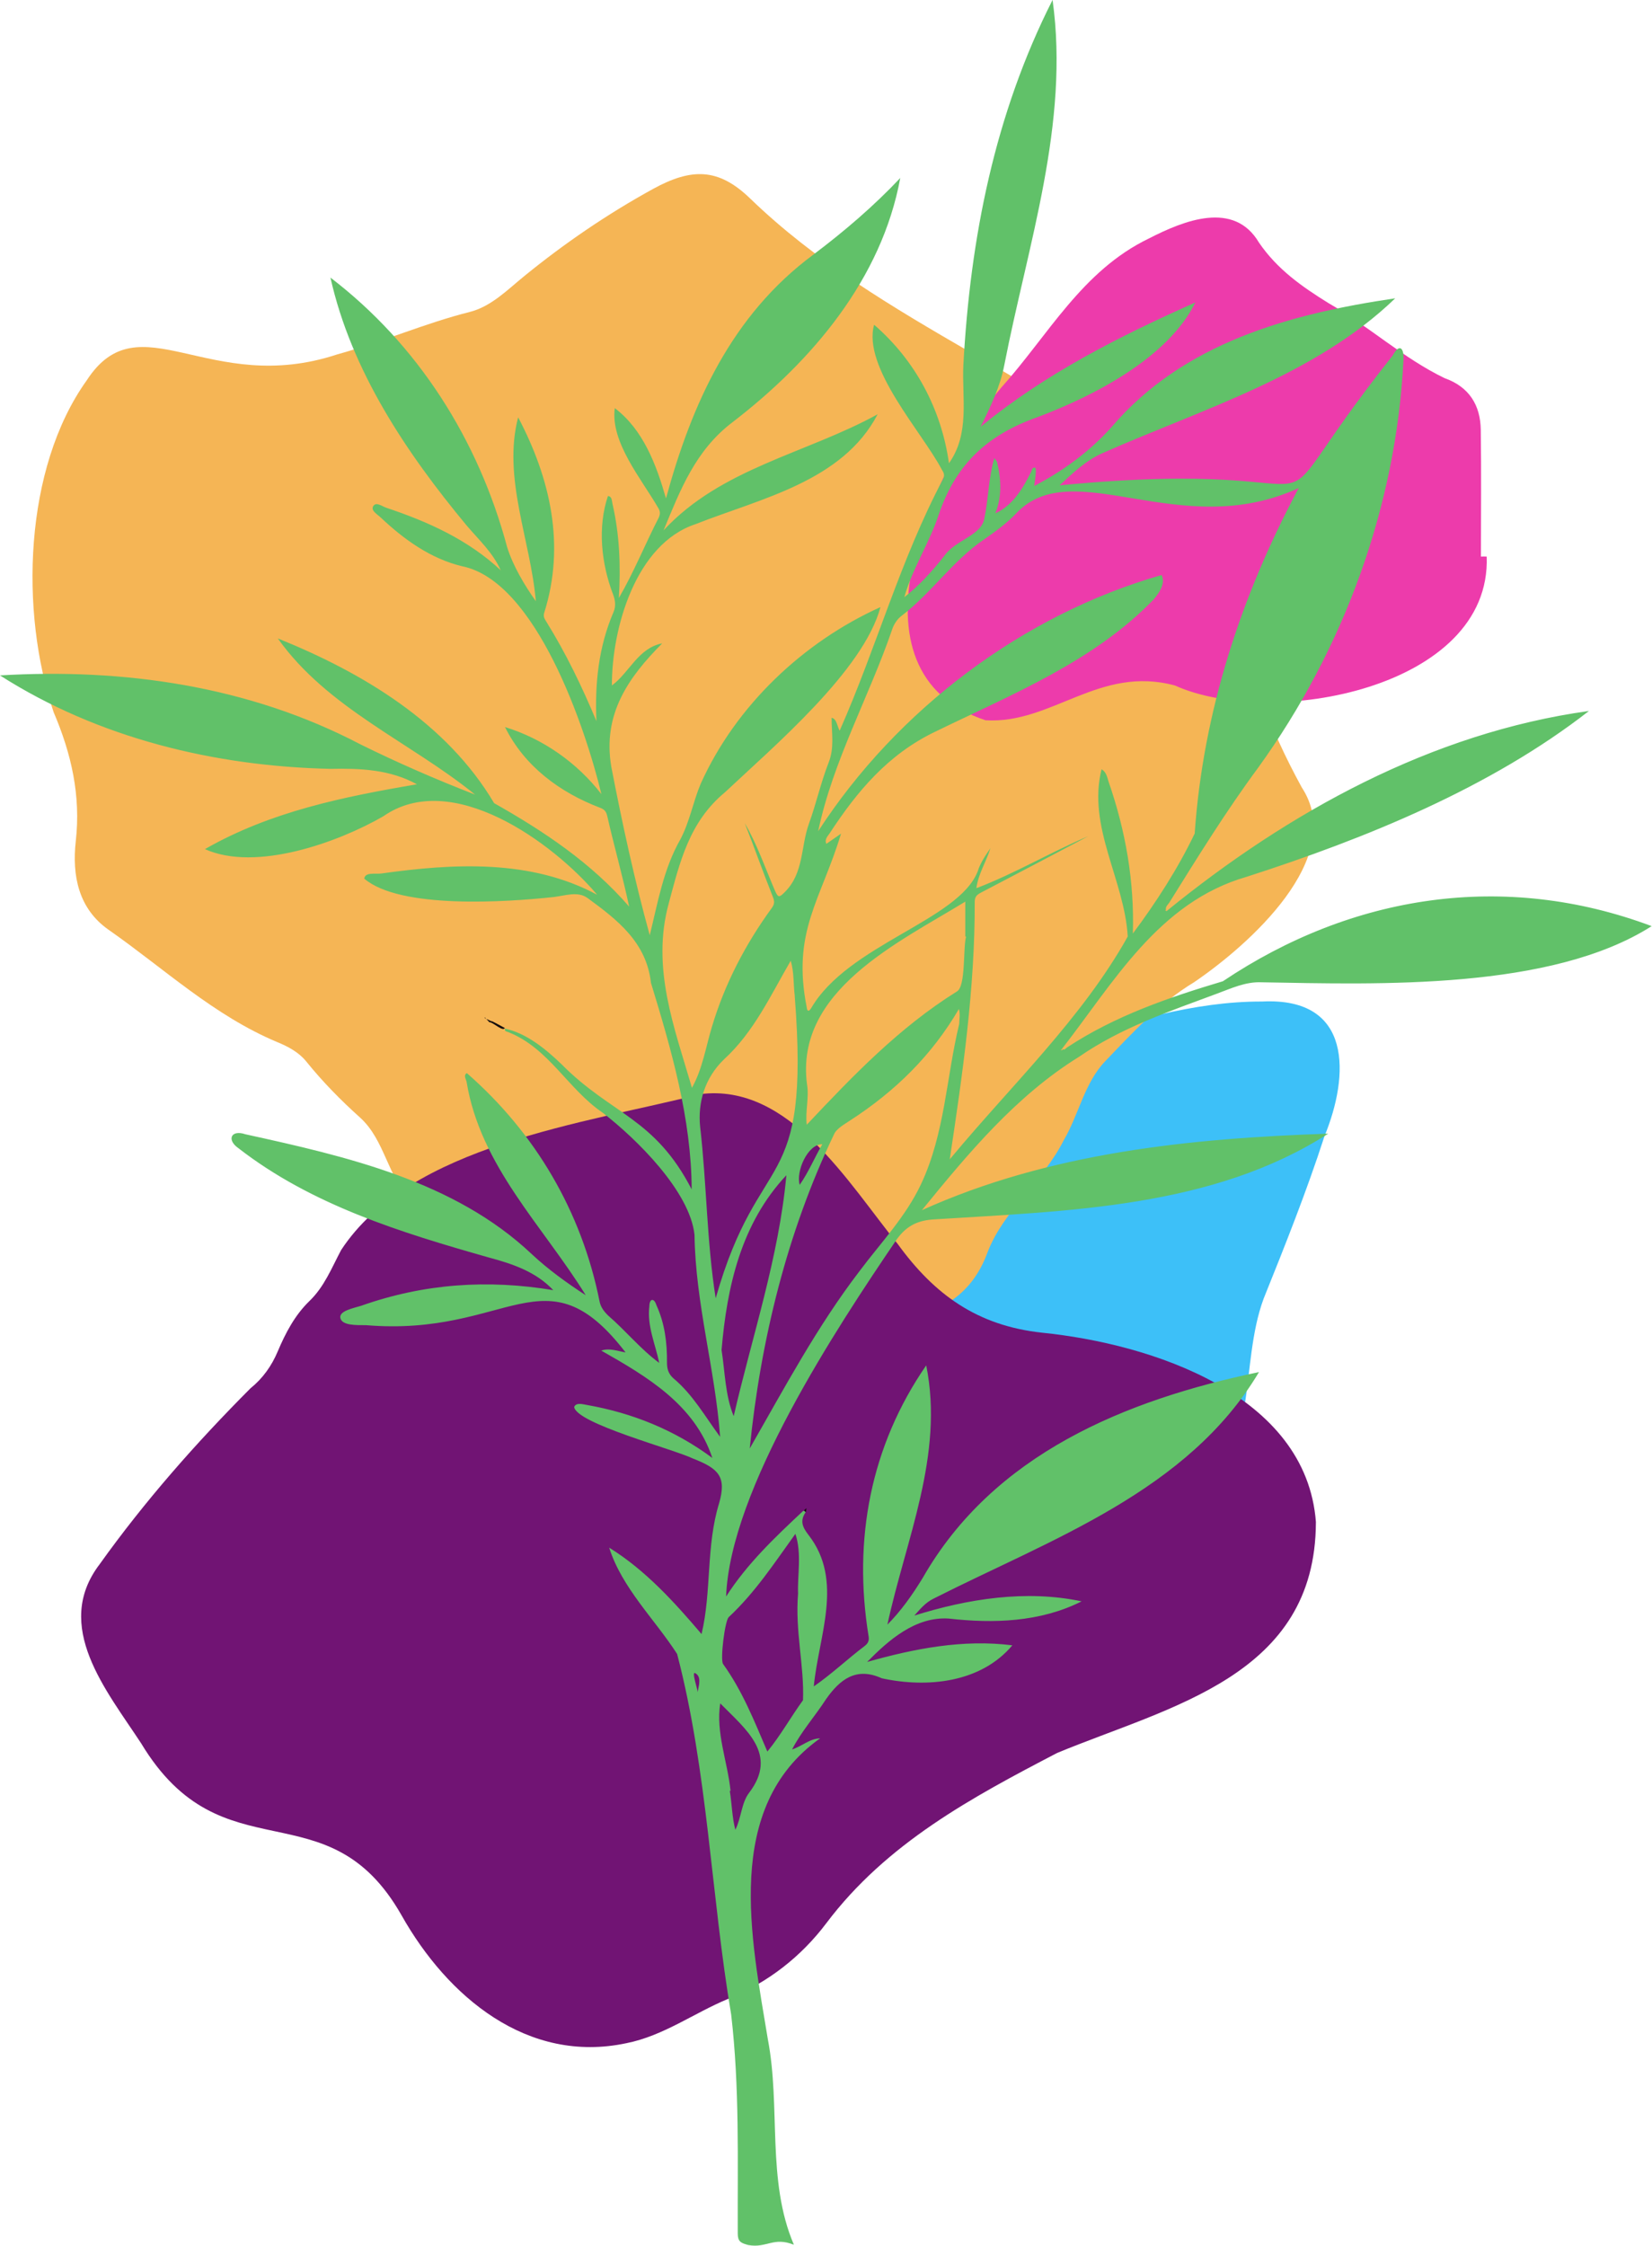 <svg xmlns="http://www.w3.org/2000/svg" id="Layer_2" data-name="Layer 2" viewBox="0 0 411.1 558.7"><defs><style>      .cls-1 {        fill: #711474;      }      .cls-1, .cls-2, .cls-3, .cls-4, .cls-5, .cls-6 {        stroke-width: 0px;      }      .cls-2 {        fill: #61c169;      }      .cls-3 {        fill: #130d0c;      }      .cls-4 {        fill: #3dc0f8;      }      .cls-5 {        fill: #ed3bab;      }      .cls-6 {        fill: #f5b555;      }    </style></defs><g id="Layer_1-2" data-name="Layer 1"><g id="flower2"><path class="cls-4" d="M314.09,249.16c22.58-1.12,21.72,18.4,15.5,33.53-4.43,13.67-9.76,27.05-15.13,40.38-6.15,16.58-1.08,38.3-16.47,50.4-7.41,5.74-16.35,11.06-26.3,7.56-8.49-2.98-17.55-5.77-22.87-14.38-4.58-7.38-9.28-14.57-12.67-22.69-2.83-6.78-.89-12.55-.37-19.11.97-12.18,9.65-20.86,12-32.11,1.15-5.44,2.42-10.88,2.98-16.39.89-8.87,5.77-14.79,13.78-17.17,16.13-4.84,32.34-10.06,49.55-10.02Z"></path><path class="cls-6" d="M145.89,337.08c-11.51.63-21.2-3.13-28.8-11.92-2.01-2.35-3.35-5.14-4.28-8.05-2.24-6.78-5.63-12.93-10.36-18.29-6.04-5.92-6.59-15.13-12.85-20.79-4.81-4.32-9.31-8.9-13.37-13.93-1.86-2.31-4.51-3.73-7.23-4.84-15.76-6.59-28.16-18.29-41.91-27.9-7.56-5.25-9.2-13.52-8.23-22.13,1.27-11.29-1.08-21.68-5.51-32.04-8.46-24.89-7.41-60.72,8.23-82.56,13.08-20.15,30.4,4.14,62.4-6.48,11.14-3.05,21.68-7.71,32.9-10.54,5.33-1.34,9.31-5.44,13.52-8.87,10.06-8.2,20.75-15.5,32.15-21.76,9.54-5.22,16.21-5.22,24.07,2.35,32.56,31.52,76.97,45.41,110.42,75.74,7.45,5.89,9.5,15.01,10.69,23.99,2.2,16.76,8.2,32.19,16.21,46.83,11.47,17.47-13.3,39.3-26.79,48.47-8.46,5.1-15.31,12.55-22.13,19.67-5.18,5.4-6.56,13.3-10.36,19.74-5.1,10.13-14.86,17.21-18.93,27.83-3.76,10.32-11.55,15.13-21.91,16.65-25.89,3.73-51.82,7.3-77.94,8.83Z"></path><path class="cls-1" d="M327.46,378.73c-.11,38.3-36.21,45.71-64.38,57.37-21.23,11.06-42.43,22.43-57.45,42.36-6.26,8.31-14.49,14.75-24.4,18.81-8.49,3.5-16.09,9.2-25.3,11.03-24.7,5.29-44.63-11.62-55.99-31.78-18.48-32.56-44.48-9.09-64.82-42.81-8.61-13.15-22.09-29.13-10.32-44.56,11.18-15.65,23.99-30.18,37.51-43.74,3.09-2.5,5.29-5.59,6.82-9.24,1.94-4.58,4.25-8.98,7.86-12.48,3.73-3.58,5.55-8.27,7.9-12.7,17.25-26.26,60.8-31.48,89.34-38.78,22.28-2.87,36.99,22.35,49.18,37.29,9.13,12.59,19.78,20.3,35.88,22.05,27.16,2.76,65.79,15.27,68.18,47.16Z"></path><path class="cls-5" d="M369.97,138.47c1.15,32.86-53.61,42.92-77.56,32.08-18.89-5.14-30.62,9.65-47.16,8.64-36.4-12-13.49-62.51,3.99-82.85,11.59-12.89,20.01-28.98,36.62-36.99,8.79-4.51,21.23-9.54,27.46,1.04,4.54,6.63,10.69,10.95,17.32,15.05,9.91,5.66,18.55,13.67,28.83,18.63,6.11,2.16,8.94,6.71,9.02,12.89.15,10.51.04,21.01.04,31.52.48-.04.97-.04,1.45,0Z"></path><g><path class="cls-2" d="M200.5,376.19c-1.45,2.12-.89,3.65.71,5.7,8.83,11.36,2.5,25.07,1.3,37.66,4.43-3.05,8.38-6.82,12.67-10.06.86-.67,1.15-1.34.97-2.42-3.91-24.03.48-47.31,14.34-67.39,4.51,22.39-5.14,43.4-9.69,64.64v-.11l-.07.07c3.5-3.5,6.3-7.49,8.9-11.74,17.62-30.81,50.44-44.26,83.67-51.19-17.73,29.69-51.63,41.5-80.92,56.33-2.16,1.04-3.46,2.72-4.95,4.36l.04-.11-.07.04c13.37-4.21,27.94-6.52,41.76-3.58-10.28,5.18-21.94,5.55-33.08,4.28-8.31-.52-14.98,5.4-20.3,10.8,11.74-3.32,23.88-5.7,36.14-4.14-7.86,9.35-21.23,10.65-32.49,8.2-6.37-2.91-10.43.3-13.86,5.18-2.72,4.21-6.18,8.08-8.46,12.52,2.42-.75,4.32-2.68,6.97-2.76-24.25,17.25-17.1,49.88-13,74.88,3.24,16.88-.37,35.13,6.48,51.11-5.14-2.05-6.67.89-11.36.07-1.9-.52-2.61-.89-2.61-2.87-.07-18.18.48-36.36-1.64-54.47-5.03-29.8-5.81-60.43-13.45-89.71-5.59-8.68-13.71-16.39-16.91-26.45,9.02,5.59,16.17,13.49,22.99,21.5,2.53-10.62,1.08-21.83,4.36-32.52,1.9-6.59-.04-8.64-6.48-11.14-4.92-2.38-28.91-8.68-29.58-12.82.45-1.19,2.09-.71,3.17-.52,11.4,2.01,21.87,6.26,31.22,13.19-4.43-13.3-16.24-20.23-27.64-26.71,2.01-.71,4.02.11,6.04.45-20.04-26.04-28.95-3.8-64.6-6.78-2.38,0-5.92.11-6.37-1.75-.41-1.79,3.2-2.46,5.22-3.09,15.61-5.51,31.44-6.59,47.76-3.87-4.32-4.58-10.06-6.52-16.02-8.12-21.79-6.18-44.11-13.04-62.33-27.2-2.98-2.05-1.86-4.69,1.75-3.46,25.11,5.51,51.97,11.62,71.23,29.8,4.14,3.87,8.75,7.19,13.45,10.24-10.69-17.29-26.23-32.15-29.65-53.09-.15-.71-.86-1.64.07-2.16,16.99,14.83,28.54,34.39,33.01,56.74.26,1.42,1.08,2.53,2.16,3.58,4.36,3.76,8.08,8.38,12.7,11.77-.97-4.69-3.05-9.13-2.46-14.08.04-2.09,1.23-2.05,1.75-.3,2.09,4.55,2.68,9.35,2.64,14.27,0,1.6.34,2.79,1.56,3.91,4.88,4.06,7.94,9.57,11.66,14.6-1.23-16.84-6.15-33.23-6.37-50.26-1.15-10.8-14.38-23.84-22.87-30.4-8.57-5.81-13.37-15.98-23.32-19.97-.41-.22-1.19-.15-.97-.93,5.33,1.12,10.17,5.1,14.08,8.87,12.48,12.59,23.1,13.19,32.37,31.11-.07-17.55-5.03-34.68-10.13-51.37-1.12-10.13-8.42-15.72-15.76-21.09-2.42-1.79-5.59-.6-8.46-.26-11.77,1.27-38.19,3.05-47.13-4.58.22-1.68,2.68-1.08,4.21-1.27,18.03-2.53,37.25-3.61,53.76,5.29-11.03-13.04-36.25-31.41-53.24-19.52-11.25,6.48-31.67,13.86-44.37,8.16,16.32-9.35,34.53-13.04,52.75-16.13-6.71-3.69-14.04-3.99-21.5-3.84-28.87-.63-57.86-7.67-82.26-23.25,30.77-1.83,61.95,2.61,89.67,17.14,9.35,4.62,19.04,8.83,28.57,12.52-16.06-13.04-36.7-21.42-49.1-38.86,21.01,8.46,41.99,20.97,53.83,40.98,12.44,7.04,24.1,14.79,33.6,25.74-1.6-7.56-3.73-14.98-5.44-22.5-.26-1.12-.67-1.68-1.79-2.09-10.06-3.84-18.81-10.32-23.66-20.08,9.35,2.87,17.88,8.79,23.99,16.69-3.99-16.54-16.28-53.01-34.68-56.7-7.75-1.86-14.38-6.59-20.23-12.11-.86-.82-2.5-1.71-1.9-2.79.71-1.23,2.16-.04,3.24.34,10.47,3.5,20.42,7.97,28.61,15.65h-.15s.07.04.11.04c-1.94-4.43-5.4-7.6-8.49-11.21-15.05-18.11-28.76-38.56-33.94-61.73,21.68,16.58,36.77,40.2,43.96,67.02,1.45,4.66,4.28,9.43,7.15,13.49-1.27-15.09-8.34-30.7-4.4-45.75,7.94,15.09,11.85,31.67,6.48,48.65-.3.97.15,1.56.56,2.24,4.88,7.86,8.9,16.21,12.44,24.7-.41-9.39.52-18.48,4.28-27.2.6-1.42.41-2.94-.15-4.36-2.94-7.67-3.87-16.73-1.27-24.44,1.01.07.97,1.15,1.12,1.86,1.79,7.75,2.09,15.57,1.6,23.51,3.73-6.41,6.52-13.37,9.91-19.97.45-.97.41-1.64-.19-2.57-4.06-7.04-11.88-16.28-10.73-24.7,7.12,5.4,10.36,14.16,12.74,22.46,6.41-23.58,16.35-45.6,36.62-60.61,7.71-5.81,15.09-12.11,21.68-19.11-4.62,25.11-21.91,45.49-41.65,60.69-9.35,7.04-13.11,16.99-17.25,26.97,14.38-15.5,35.43-19.07,53.27-28.87-8.75,16.73-29.13,20.94-45.34,27.34-14.86,4.92-20.83,25.85-20.79,40.12,4.4-3.24,6.52-9.31,12.52-10.47-8.34,8.38-14.9,17.55-12.67,30.7,2.72,14.08,5.77,28.16,9.57,41.91,2.01-8.12,3.39-16.43,7.6-23.81,2.35-4.43,3.17-9.35,5.07-13.86,8.79-19.52,25.59-35.32,44.74-43.96-4.21,15.76-26.56,34.65-38.67,46.05-8.94,7.38-11.25,17.4-14.01,27.64-4.4,16.06,1.38,30.85,5.77,45.9,2.64-4.73,3.43-10.1,4.99-15.24,3.2-10.69,8.31-20.45,14.83-29.43.75-1.01.78-1.68.3-2.87-2.42-6.07-4.58-12.22-6.97-18.29,3.09,5.33,5.1,11.18,7.53,16.84.78,1.79,1.12,1.6,2.38.34,4.84-4.73,3.99-11.44,6.07-17.1,1.79-4.95,2.94-10.17,4.84-15.05,1.53-3.76.78-7.41.78-11.25,1.3.22,1.42,2.24,2.01,3.2,9.13-20.6,15.09-42.54,25.71-62.55.52-.97.19-1.68-.3-2.42-4.99-9.43-19.78-25.41-16.84-36.02,10.24,8.87,16.73,20.97,18.63,34.46,5.25-7.38,3.2-16.24,3.58-24.4,1.71-31.59,7.79-62.44,22.2-90.86,4.28,30.7-6.18,60.91-12,90.79-1.04,5.48-3.46,10.43-5.89,15.39,16.02-13.19,34.53-22.5,53.42-30.92-6.74,13.78-25.41,23.32-39.19,28.5-12.59,4.43-20.38,11.74-24.62,24.14-2.27,7.04-6.59,13.49-8.61,20.68,3.73-2.87,7.08-6.63,10.02-10.36,2.72-3.91,9.2-4.92,9.91-9.31,1.01-4.84,1.04-10.13,2.46-14.94.22.37.63.71.71,1.08,1.01,4.28,1.23,8.46-.45,12.67,4.28-1.9,6.85-6.18,8.87-10.24.22-.45.26-1.38,1.12-1.08.3,1.15-.22,3.2-.3,4.51,7.15-3.73,13.75-8.53,19.22-14.64,17.92-21.01,44.44-28.2,70.6-32.04-19.93,19.22-48.02,27.53-72.94,38.56-4.02,1.79-7.45,5.03-10.58,7.97,80.47-7.82,43.51,17.36,82.89-32.3,1.56-2.94,2.87-2.16,2.68,1.19-1.83,36.4-14.9,71.94-36.17,101.37-8.01,10.84-15.01,22.17-22.09,33.53-.41.63-1.23,1.19-.71,2.16-.07-.11-.11-.22-.19-.34-.04.04-.11.07-.15.11.11.07.22.15.34.22,30.29-24.66,65.94-44.37,105.13-49.81-24.51,19.11-55.51,31.7-85.13,41.24-22.09,6.33-33.19,26.45-46.34,43.25h.07s-.07-.04-.11-.07c.26-.07.86.04.34-.52.56.78.97,0,1.3-.19,11.92-7.86,25.22-12.41,38.78-16.47,32.22-21.61,70.11-27.42,106.7-13.71-25.03,15.94-67.77,14.49-97.05,13.97-3.99-.19-7.6,1.53-11.14,2.83-11.81,4.4-23.84,8.46-34.27,15.68-15.68,9.69-27.61,24.03-39.15,38.19,31.74-14.34,66.76-17.88,101.11-19.04-28.72,18.44-64.78,19.22-97.83,21.31-4.02.19-6.93,1.42-9.46,4.88-15.24,22.39-41.54,62.36-42.54,88.96,5.22-8.16,12.18-14.75,19.19-21.31.3,0,.41.15.56.3ZM204.64,284.66c-3.69-.04-6.63,6.85-5.63,10.1,2.2-3.13,3.69-6.78,5.63-10.1-.04-.07-.11-.11-.07-.19,0,.07.04.11.07.19ZM236.79,287.9c14.86-17.88,32.6-34.72,43.85-54.91-.82-14.12-10.1-27.23-6.52-41.61,1.19.67,1.38,1.94,1.75,3.09,4.25,12.26,6.44,24.77,6.04,37.78,5.74-7.67,11.29-16.28,15.39-24.89,2.09-30.32,11.59-59.27,25.89-85.95-29.54,13.64-56.14-8.72-70.3,6.3-2.35,2.5-5.22,4.55-8.05,6.52-7.82,5.33-13.08,13.34-20.56,19.04-.97.74-1.79,1.97-2.2,3.13-5.77,16.91-14.79,32.82-18.48,50.4,19.63-30.29,51-53.91,85.46-63.74,1.01,2.01-.45,4.25-1.94,6.04-14.94,15.5-35.5,23.73-54.47,32.97-11.7,5.63-19.37,14.83-26.15,25.18-.48.75-1.38,1.53-.86,2.68,1.23-.86,2.46-1.68,3.65-2.53-5.03,16.62-12.29,24.36-8.53,43.25.11,1.01.52,1.04,1.04.26,9.2-15.94,36.7-21.87,41.5-34.12.6-2.01,1.94-3.99,3.17-5.77-1.04,3.35-3.05,6.44-3.5,9.95,9.5-3.61,18.44-8.94,27.83-12.93-8.9,4.69-17.81,9.39-26.71,14.04-1.01.52-1.53,1.04-1.53,2.27.07,21.57-3.02,42.84-6.22,64.11.11-.22.3-.37.45-.56ZM238.69,254.78c.04-1.27.3-2.53-.07-3.76-6.74,11.55-15.87,20.49-27.05,27.72-1.49,1.01-3.46,2.05-4.06,3.54-11.66,24.33-18.25,51.26-20.94,78.08,8.61-15.01,16.73-30.29,27.31-44.11,5.29-7.08,11.51-13.52,15.35-21.72,5.92-12.63,6.26-26.52,9.46-39.75ZM197.78,247.81c-.37-2.91-.15-5.96-1.01-8.79-4.99,8.57-9.13,17.7-16.58,24.51-4.92,4.73-6.56,10.92-5.96,16.8,1.64,14.19,1.64,28.61,3.87,42.66,10.88-38.33,23.58-24.74,19.67-75.18ZM240.4,232.99h-.19v-8.68c-16.58,10.17-42.47,22.17-39.38,45.49.56,3.24-.48,6.71-.07,10.02,11.47-12.18,23.02-24.22,37.37-33.16,2.24-1.3,1.49-10.62,2.27-13.67ZM198.6,396.46c-.19-4.47.97-10.02-.67-14.86-5.18,7.19-10.02,14.6-16.58,20.71-.97.89-2.16,10.54-1.42,11.66,4.84,6.71,7.82,14.31,11.03,21.79,3.28-3.99,5.81-8.57,8.87-12.78.34-8.53-2.01-17.21-1.23-26.52ZM179.56,335.85c.86,5.48.89,11.29,3.02,16.47,4.58-19.86,11.25-39.53,13.11-59.94-11.25,11.96-14.79,27.68-16.13,43.48ZM181.8,445.52c-.07,0-.11,0-.19.04.52,3.2.56,6.56,1.38,9.65,1.49-2.91,1.49-6.67,3.43-9.2,7.3-9.57-.78-15.72-7.19-22.24-1.15,7.26,1.83,14.53,2.57,21.76ZM173.98,419c.11-1.08.11-2.12-.93-2.72-1.08-.71.6,4.1.56,4.69.11-.67.26-1.34.37-1.97Z"></path><path class="cls-3" d="M122.38,254.04c1.12.52,2.16,1.15,3.24,1.71-.41.93-2.68-1.15-3.54-1.38.07-.11.19-.22.3-.34Z"></path><path class="cls-3" d="M121.56,254.07c-.19-.22-.41-.41-.6-.63l-.04.04c.3.11.6.22.89.34-.11.11-.19.19-.26.26Z"></path><path class="cls-3" d="M200.09,375.75c.19-.19.41-.37.6-.56-.04.34-.11.67-.15,1.01-.19-.15-.3-.3-.45-.45Z"></path><path class="cls-3" d="M120.93,253.48c-.11-.07-.22-.19-.37-.26.07-.04.11-.07.19-.07.04.11.11.26.15.37l.04-.04Z"></path><path class="cls-3" d="M121.78,253.85c.19.07.37.15.56.22-.11.11-.19.22-.3.34-.19-.11-.37-.19-.52-.3.11-.11.19-.19.26-.26Z"></path></g></g></g></svg>